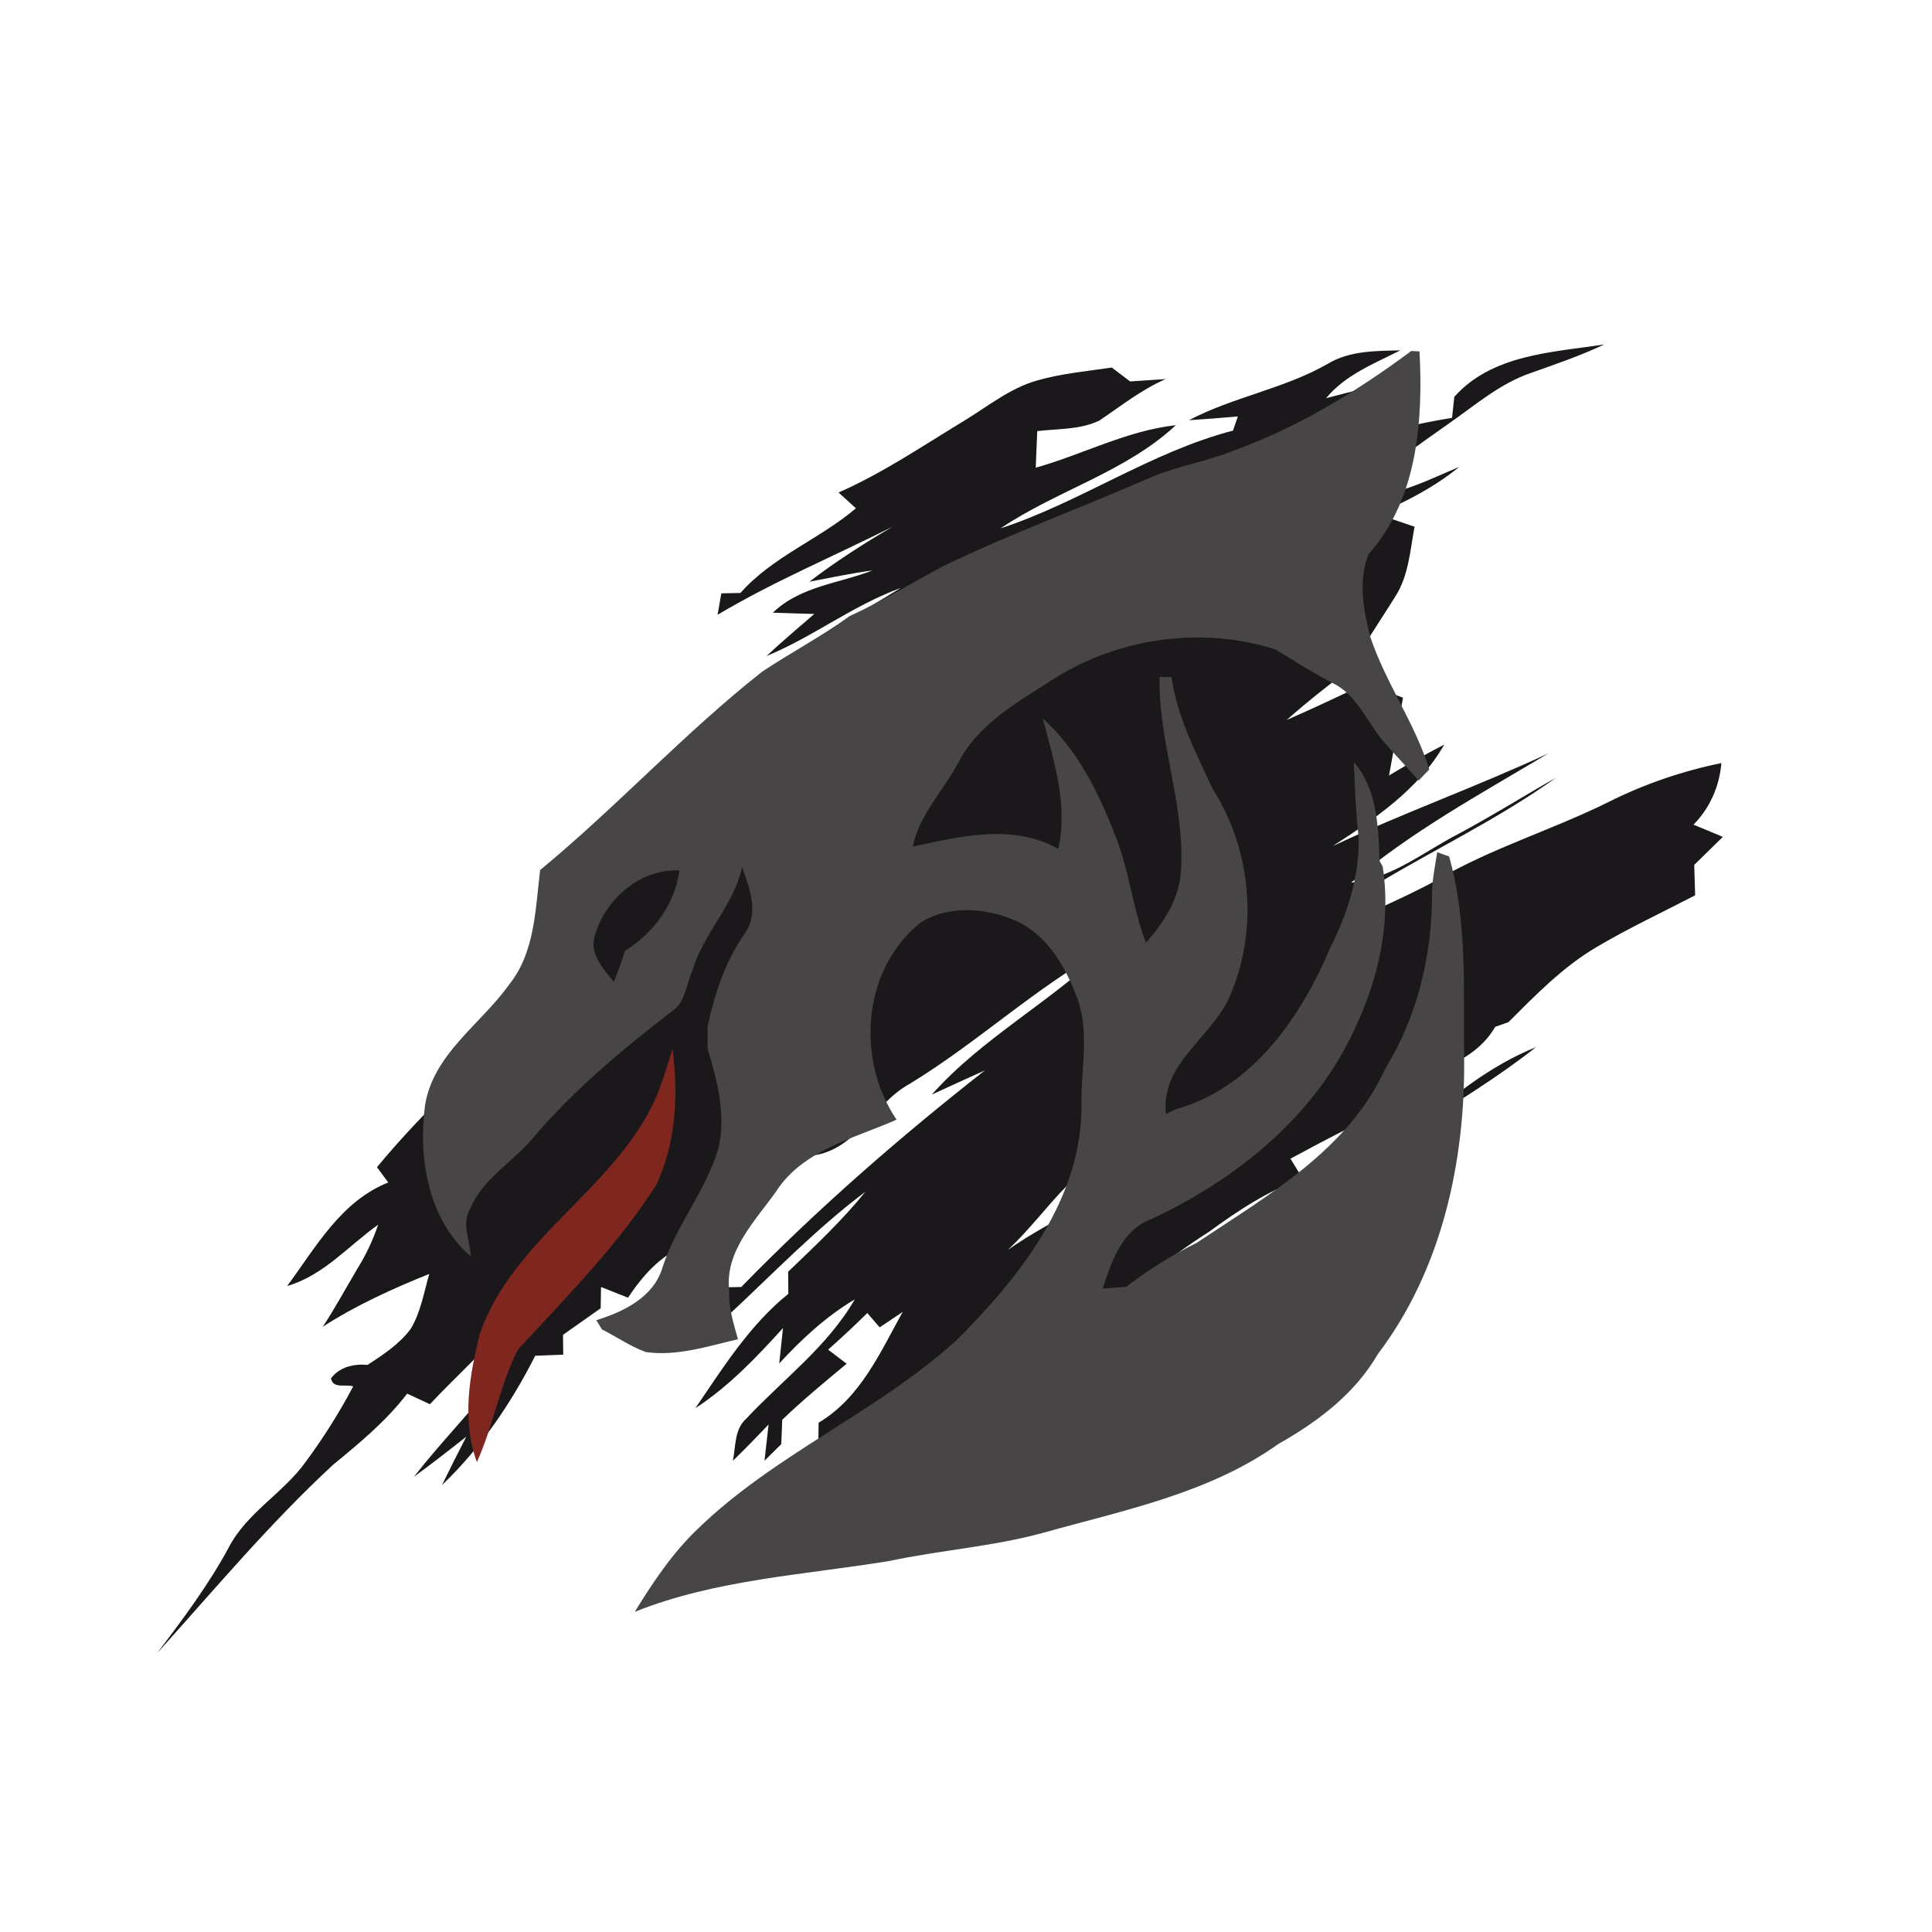 <?xml version="1.0" encoding="UTF-8" standalone="no"?>
<svg xmlns="http://www.w3.org/2000/svg" width="459" height="459" shape-rendering="geometricPrecision"><g transform="scale(1.793,1.793)" stroke-width=".05%"><g fill="#1a181b"><path d=" M 192.70 52.58 C 197.72 46.96 205.63 46.70 212.57 45.64 C 209.41 47.14 206.10 48.26 202.81 49.43 C 198.80 50.81 195.55 53.61 192.13 56.01 C 187.74 59.10 183.36 62.21 179.20 65.60 C 184.30 66.26 188.82 63.74 193.35 61.87 C 190.72 64.02 187.75 65.70 184.68 67.13 C 184.49 67.50 184.11 68.23 183.92 68.60 C 185.08 69.00 186.25 69.39 187.43 69.79 C 186.85 72.91 186.66 76.24 184.91 78.99 C 182.99 82.10 180.86 85.10 179.21 88.37 C 176.23 90.62 173.28 92.92 170.49 95.40 C 174.01 93.86 177.48 92.22 180.96 90.57 C 182.60 91.19 184.25 91.82 185.90 92.45 C 185.31 95.89 184.67 99.32 184.05 102.76 C 186.44 101.30 188.88 99.94 191.37 98.66 C 187.95 104.61 182.21 108.46 176.59 112.11 C 185.98 107.68 195.76 104.21 205.17 99.82 C 196.24 105.17 186.99 110.17 179.04 116.95 C 184.41 116.41 188.64 112.87 193.27 110.48 C 197.66 108.14 201.87 105.49 206.20 103.03 C 198.77 108.36 190.50 112.32 182.67 117.00 C 182.64 117.86 182.58 119.58 182.54 120.44 C 185.22 119.21 187.90 117.98 190.48 116.55 C 197.67 112.36 205.70 109.96 213.13 106.27 C 217.87 103.89 222.90 102.17 228.09 101.11 C 227.82 104.21 226.58 107.05 224.39 109.27 C 225.69 109.80 226.98 110.34 228.28 110.89 C 227.01 112.12 225.75 113.36 224.49 114.60 C 224.53 115.94 224.57 117.28 224.61 118.63 C 220.25 120.90 215.78 122.98 211.55 125.49 C 207.10 128.10 203.49 131.83 199.87 135.44 C 199.28 135.64 198.70 135.85 198.12 136.06 C 195.76 140.12 191.33 141.63 187.14 143.02 C 186.37 144.36 186.00 146.21 184.37 146.80 C 179.80 148.82 175.38 151.16 170.99 153.53 C 171.52 154.41 172.07 155.28 172.61 156.16 C 168.07 157.73 164.07 160.39 160.22 163.20 C 153.58 167.43 147.65 172.64 141.47 177.49 C 141.01 177.01 140.54 176.53 140.08 176.06 C 134.87 180.74 130.09 186.37 123.60 189.28 C 125.87 185.13 129.37 181.92 132.60 178.54 C 122.27 185.41 113.99 194.79 104.12 202.22 C 102.17 203.76 101.41 200.87 100.79 199.59 C 103.34 196.84 105.84 194.05 108.43 191.34 C 108.45 190.39 108.46 189.45 108.47 188.51 C 114.01 185.22 116.62 179.22 119.61 173.83 C 118.59 174.51 117.58 175.20 116.56 175.88 C 116.15 175.41 115.33 174.46 114.92 173.98 C 113.23 175.65 111.50 177.26 109.73 178.83 C 110.55 179.45 111.36 180.07 112.18 180.70 C 109.28 183.11 106.37 185.51 103.65 188.12 C 103.61 189.19 103.56 190.27 103.52 191.35 C 102.78 192.08 102.04 192.81 101.30 193.55 C 101.48 191.95 101.65 190.35 101.84 188.75 C 100.29 190.38 98.72 192.00 97.11 193.56 C 97.50 191.65 97.29 189.36 98.91 187.95 C 103.76 182.76 109.65 178.43 113.26 172.17 C 109.47 174.42 106.23 177.43 103.25 180.66 C 103.41 179.09 103.58 177.53 103.75 175.97 C 100.22 179.87 96.57 183.70 92.14 186.59 C 95.81 181.21 99.33 175.57 104.46 171.43 C 104.45 170.45 104.44 169.48 104.43 168.51 C 107.98 165.11 111.57 161.74 114.67 157.91 C 108.09 162.84 102.40 168.80 96.39 174.38 C 94.68 175.97 92.64 177.12 90.61 178.24 C 92.17 176.25 93.84 174.35 95.59 172.53 C 94.98 171.89 94.38 171.25 93.78 170.62 C 95.26 170.59 96.74 170.55 98.22 170.53 C 108.28 160.21 119.16 150.73 130.50 141.83 C 128.14 142.89 125.80 143.96 123.46 145.04 C 130.20 137.47 139.34 132.71 146.56 125.68 C 137.30 130.76 129.57 138.11 120.57 143.59 C 115.78 146.20 113.51 152.35 107.67 153.11 C 109.84 150.33 112.22 147.72 114.57 145.09 C 106.65 151.76 98.05 157.65 90.77 165.05 C 87.48 166.37 85.13 169.06 83.21 171.95 C 82.02 171.48 80.83 171.01 79.64 170.53 C 79.62 171.47 79.60 172.41 79.59 173.35 C 77.92 174.52 76.26 175.70 74.60 176.87 C 74.62 177.74 74.63 178.62 74.63 179.50 C 73.40 179.55 72.16 179.59 70.92 179.64 C 67.72 185.95 63.70 191.88 58.56 196.78 C 59.61 194.63 60.69 192.49 61.79 190.36 C 59.50 192.17 57.19 193.96 54.84 195.69 C 58.48 191.02 62.66 186.81 66.24 182.10 C 66.56 179.68 67.12 177.30 67.83 174.96 C 64.33 178.78 60.53 182.31 56.96 186.06 C 55.95 185.59 54.95 185.12 53.95 184.66 C 51.17 188.30 47.63 191.21 44.12 194.10 C 35.76 201.83 28.44 210.59 20.83 219.04 C 24.22 214.55 27.60 210.05 30.28 205.10 C 32.70 200.39 37.60 197.83 40.59 193.58 C 42.90 190.45 44.98 187.14 46.80 183.70 C 45.81 183.37 44.10 184.07 43.86 182.63 C 45.00 181.11 46.89 180.69 48.71 180.85 C 50.79 179.48 52.95 178.09 54.43 176.06 C 55.76 173.85 56.17 171.24 56.88 168.80 C 52.00 170.76 47.20 172.94 42.78 175.79 C 44.42 173.28 45.85 170.65 47.37 168.07 C 48.51 166.26 49.42 164.31 50.10 162.28 C 46.15 165.09 42.86 169.01 38.05 170.40 C 41.86 165.25 45.18 159.17 51.45 156.68 C 50.95 156.00 50.45 155.33 49.95 154.66 C 53.21 150.70 56.78 147.02 60.43 143.42 C 64.59 139.40 67.56 134.37 71.55 130.20 C 70.78 130.35 69.25 130.65 68.48 130.80 C 73.28 124.85 79.40 120.19 84.48 114.51 C 90.56 107.63 97.45 101.55 103.60 94.75 C 106.39 91.88 109.70 89.48 111.93 86.11 C 112.98 85.21 114.03 84.31 115.09 83.43 C 113.82 83.46 111.27 83.53 110.00 83.56 C 113.09 81.63 116.25 79.81 119.35 77.91 C 113.06 80.19 107.73 84.39 101.56 86.93 C 103.62 85.00 105.77 83.19 107.90 81.35 C 106.07 81.30 104.24 81.25 102.41 81.18 C 106.03 77.68 111.14 77.32 115.62 75.58 C 112.80 75.96 110.02 76.55 107.24 77.08 C 110.73 74.40 114.44 72.04 118.23 69.81 C 110.51 73.69 102.51 77.04 95.08 81.46 C 95.24 80.52 95.41 79.57 95.58 78.62 C 96.21 78.61 97.48 78.58 98.11 78.57 C 102.38 73.73 108.57 71.47 113.41 67.35 C 112.83 66.82 111.68 65.78 111.11 65.26 C 116.98 62.68 122.29 59.06 127.76 55.75 C 130.89 53.84 133.82 51.44 137.40 50.42 C 140.64 49.49 144.00 49.19 147.32 48.70 C 148.13 49.31 148.93 49.92 149.74 50.54 C 151.31 50.44 152.88 50.34 154.45 50.23 C 151.25 51.62 148.53 53.80 145.66 55.73 C 143.12 56.95 140.18 56.80 137.44 57.12 C 137.36 58.73 137.31 60.35 137.24 61.97 C 143.47 60.22 149.30 57.06 155.80 56.34 C 149.13 62.56 140.05 64.97 132.58 70.01 C 143.18 66.53 152.51 59.88 163.37 57.06 C 163.54 56.59 163.86 55.65 164.02 55.18 C 161.86 55.37 159.70 55.54 157.54 55.68 C 163.42 52.58 170.13 51.53 175.91 48.22 C 178.82 46.45 182.27 46.51 185.55 46.42 C 182.07 48.19 178.28 49.65 175.71 52.76 C 176.88 52.46 179.23 51.85 180.40 51.55 C 177.39 54.02 174.60 56.75 172.28 59.88 C 179.01 58.51 185.60 56.44 192.40 55.37 C 192.47 54.67 192.62 53.28 192.70 52.58 M 153.63 150.13 C 149.47 152.30 144.93 153.96 141.37 157.11 C 138.67 159.86 136.38 162.98 133.55 165.61 C 136.61 163.48 139.89 161.69 143.22 160.00 C 148.31 157.63 151.29 152.16 156.99 150.84 C 159.97 147.75 163.40 145.16 167.14 143.07 C 162.56 145.28 158.23 147.95 153.63 150.13 Z"/><path d=" M 187.57 149.50 C 192.39 145.26 197.51 141.17 203.52 138.75 C 198.48 142.73 192.99 146.07 187.57 149.50 Z"/></g></g><g transform="scale(1.793,1.793)" stroke-width=".05%"><g fill="#484546"><path d=" M 163.49 59.70 C 171.99 56.62 179.77 51.88 186.99 46.51 C 187.26 46.52 187.81 46.54 188.09 46.56 C 188.58 55.79 187.81 66.18 181.36 73.40 C 179.93 76.87 180.65 80.89 181.58 84.43 C 183.62 90.51 187.48 95.80 189.38 101.95 C 188.91 102.44 188.44 102.94 187.97 103.43 C 186.34 101.54 184.61 99.76 182.99 97.86 C 180.97 95.29 179.62 91.92 176.49 90.46 C 173.90 89.13 171.46 87.53 168.97 86.04 C 159.32 82.98 148.46 84.47 139.87 89.80 C 135.08 92.90 129.65 95.82 126.95 101.10 C 124.99 104.82 121.79 107.93 120.95 112.18 C 127.27 110.80 134.21 109.10 140.23 112.48 C 141.54 106.59 139.63 100.82 138.17 95.19 C 142.71 99.27 145.50 104.87 147.68 110.48 C 149.62 115.13 150.03 120.23 151.84 124.92 C 154.26 122.20 156.38 118.89 156.49 115.15 C 156.99 106.51 153.46 98.28 153.65 89.67 C 154.05 89.68 154.84 89.71 155.23 89.72 C 155.95 94.96 158.48 99.75 160.66 104.50 C 165.68 112.30 166.75 122.66 163.25 131.27 C 161.16 137.24 153.73 140.56 154.49 147.61 C 154.81 147.45 155.44 147.14 155.76 146.99 C 165.94 144.17 172.41 134.76 176.29 125.50 C 178.59 120.99 180.11 116.12 180.03 111.02 C 179.65 107.69 179.53 104.33 179.38 100.99 C 182.50 104.51 182.63 109.61 182.81 114.10 L 183.21 114.81 C 184.54 123.47 182.00 132.23 177.75 139.74 C 172.11 149.58 162.72 156.78 152.57 161.53 C 148.72 162.91 147.24 167.17 146.12 170.74 C 147.15 170.67 148.19 170.59 149.23 170.51 C 152.14 168.25 155.26 166.32 158.57 164.68 C 167.99 158.38 178.71 152.33 183.59 141.53 C 187.88 134.56 189.80 126.35 189.75 118.22 C 189.80 116.44 190.15 114.68 190.44 112.92 C 190.83 113.06 191.62 113.34 192.01 113.48 C 194.46 122.10 193.89 131.13 194.00 139.98 C 194.18 153.81 191.07 168.21 182.58 179.40 C 179.54 184.66 174.63 188.37 169.42 191.31 C 160.18 197.90 148.87 200.11 138.16 203.12 C 131.50 204.93 124.60 205.40 117.86 206.83 C 106.55 208.69 94.87 209.27 84.11 213.57 C 86.53 209.63 89.13 205.74 92.50 202.54 C 102.68 192.67 116.15 187.15 126.64 177.68 C 135.15 169.22 143.56 158.64 143.29 146.01 C 143.27 141.19 144.48 136.12 142.45 131.54 C 140.89 127.53 138.33 123.49 134.17 121.82 C 130.35 120.27 125.67 119.98 122.04 122.20 C 114.26 128.35 113.36 140.36 118.80 148.36 C 113.19 150.84 106.40 152.36 102.85 157.85 C 100.06 161.79 96.00 165.81 96.62 171.05 C 96.52 173.25 97.20 175.36 97.78 177.45 C 93.79 178.38 89.71 179.74 85.57 179.15 C 83.51 178.40 81.70 177.13 79.76 176.15 C 79.57 175.84 79.19 175.23 79.01 174.93 C 82.67 173.80 86.66 171.86 87.81 167.87 C 89.61 162.33 93.54 157.78 95.18 152.19 C 96.25 147.77 95.04 143.22 93.76 138.98 C 93.76 138.24 93.75 136.75 93.75 136.01 C 94.70 131.67 96.09 127.42 98.64 123.75 C 100.62 121.07 99.34 117.69 98.33 114.90 C 97.22 119.98 93.20 123.66 91.75 128.60 C 90.91 130.42 90.85 132.80 89.03 134.00 C 82.47 139.05 76.07 144.39 70.68 150.71 C 68.02 153.97 64.00 156.11 62.31 160.13 C 61.09 162.10 62.32 164.38 62.37 166.48 C 56.73 161.58 55.39 153.51 56.32 146.45 C 57.42 139.63 63.70 135.74 67.46 130.46 C 70.90 126.19 70.93 120.46 71.57 115.28 C 81.73 106.91 90.65 97.14 101.00 88.99 C 104.82 86.45 108.88 84.31 112.60 81.62 C 116.88 79.68 120.88 77.19 125.03 74.99 C 133.95 70.69 143.26 67.29 152.33 63.32 C 155.93 61.76 159.85 61.16 163.49 59.70 M 78.80 124.02 C 78.07 126.45 79.98 128.38 81.33 130.11 C 81.88 128.76 82.37 127.39 82.81 126.00 C 86.60 123.63 89.41 119.83 90.03 115.33 C 84.81 115.09 80.16 119.16 78.80 124.02 Z"/></g><g fill="#7f271e"><path d=" M 89.12 138.98 C 89.89 145.02 89.60 151.42 86.96 157.00 C 81.84 165.03 75.07 171.84 68.64 178.80 C 66.23 183.52 65.38 188.89 63.19 193.73 C 61.15 188.20 62.21 182.18 63.61 176.63 C 68.03 164.12 81.18 157.70 86.72 145.88 C 87.72 143.65 88.36 141.29 89.12 138.98 Z"/></g></g></svg>